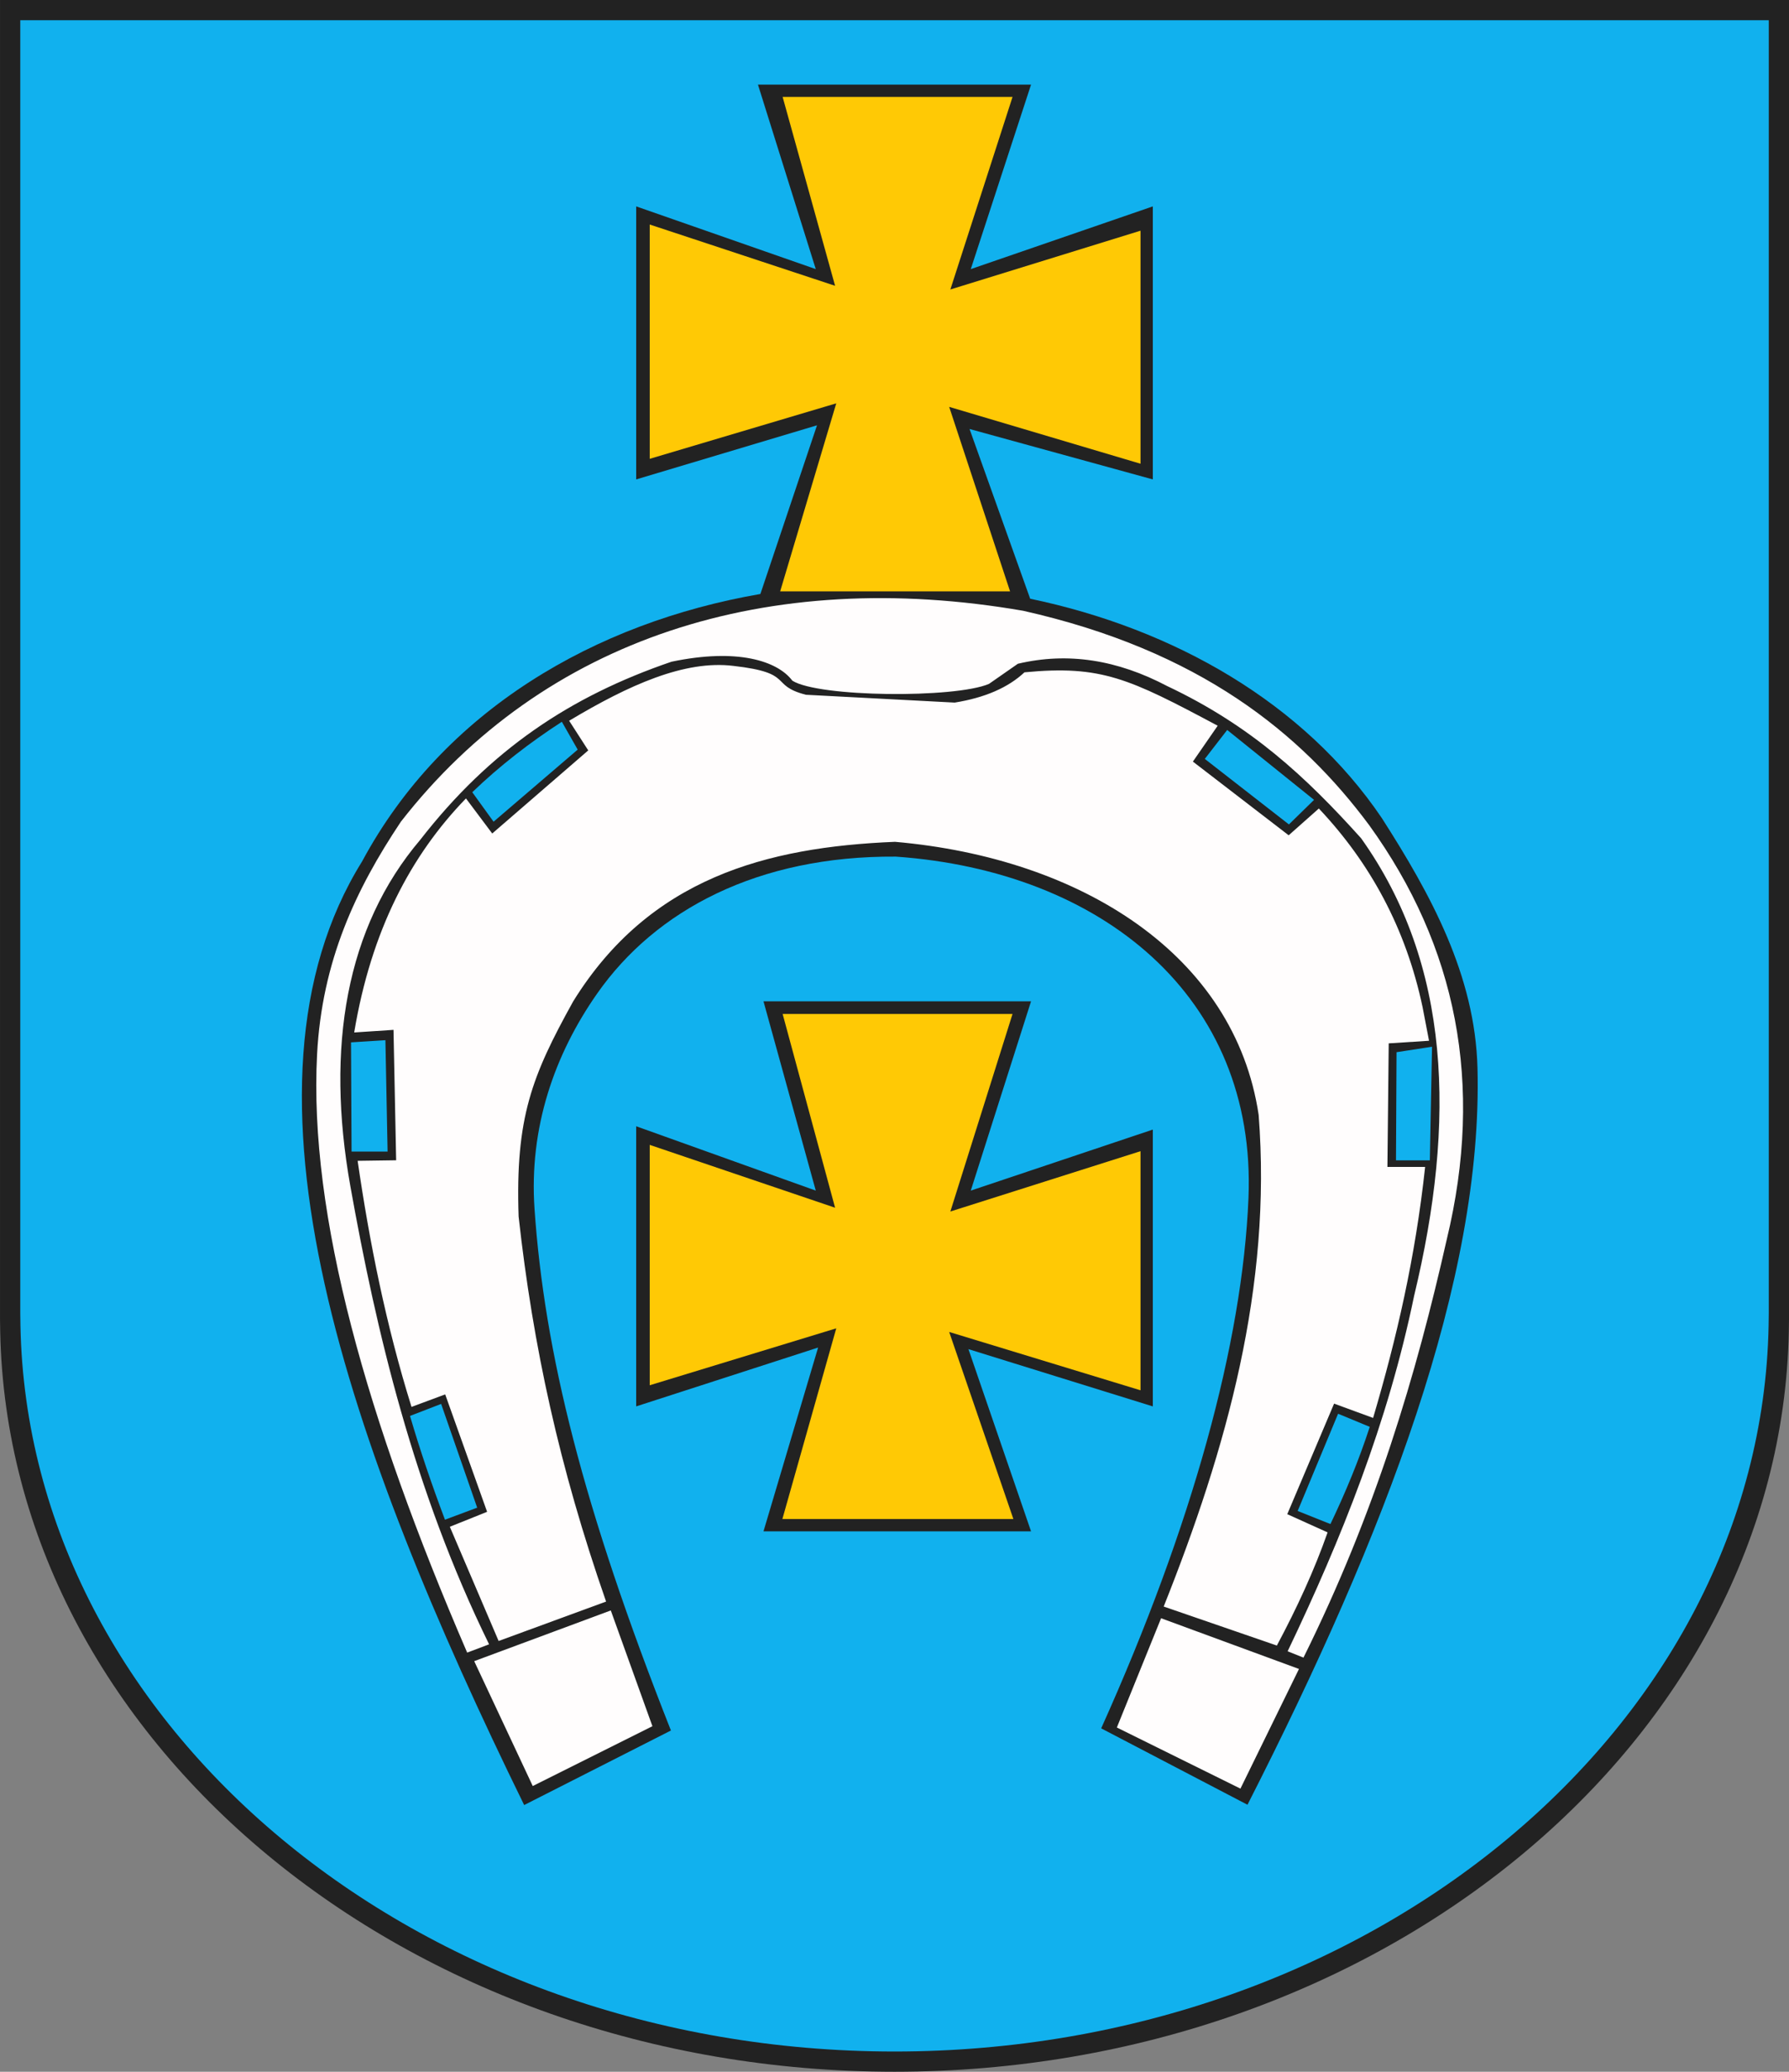 <?xml version="1.0" encoding="ISO-8859-1" standalone="yes"?>
<svg width="528.019" height="611.582">
  <rect width="100%" height="100%" fill="#808080" stroke="none"/>
  <defs> 
    <marker id="ArrowEnd" viewBox="0 0 10 10" refX="0" refY="5" 
     markerUnits="strokeWidth" 
     markerWidth="4" 
     markerHeight="3" 
     orient="auto"> 
        <path d="M 0 0 L 10 5 L 0 10 z" /> 
    </marker>
    <marker id="ArrowStart" viewBox="0 0 10 10" refX="10" refY="5" 
     markerUnits="strokeWidth" 
     markerWidth="4" 
     markerHeight="3" 
     orient="auto"> 
        <path d="M 10 0 L 0 5 L 10 10 z" /> 
    </marker> </defs>
<g>
<path style="stroke:none; fill-rule:evenodd; fill:#222222" d="M 0 0L 528.019 0L 528.019 389.356L 527.965 393.027C 525.621 513.742 407.965 611.582 264.012 611.582C 120.059 611.582 2.406 513.742 0.059 393.027L 0.004 389.356L 0.004 0"/>
<path style="stroke:none; fill-rule:evenodd; fill:#11b1ee" d="M 5.969 5.969L 522.051 5.969L 522.051 387.727L 522 391.324C 519.707 509.68 404.715 605.609 264.016 605.609C 123.32 605.609 8.324 509.68 6.031 391.324L 5.981 387.727L 5.981 5.969L 5.969 5.969zM 154.711 532.863C 102.992 427.219 65.312 321.121 106.859 254.317C 130.848 209.688 175.652 183.774 224.426 175.344L 241.137 125.551L 187.769 141.524L 187.769 60.926L 240.773 79.442L 223.711 24.985L 304.309 24.985L 286.523 79.442L 340.254 60.926L 340.254 141.524L 286.16 126.641L 304.051 176.742C 346.41 185.586 384.836 207.442 407.855 241.52C 422.262 264.012 435.363 287.856 436.078 315.277C 437.699 377.742 408.934 452.77 368.191 532.762L 325.012 510.211C 351.914 450.41 366.711 396.383 368.484 353.699C 370.957 294.172 325.059 257.133 264.394 252.875C 223.711 252.598 193.5 268.637 176.242 293.305C 163.648 311.305 156.109 332.891 157.762 356.856C 160.676 399.133 172.027 445.004 198.023 510.848L 154.715 532.852L 154.711 532.863zM 187.769 332.473L 240.773 351.469L 225.344 295.59L 304.309 295.59L 286.523 351.469L 340.254 333.453L 340.254 415.172L 285.832 398.27L 304.309 452.051L 225.344 452.051L 241.461 397.801L 187.766 415.168L 187.766 332.473L 187.769 332.473zM 103.598 307.707L 113.754 307.067L 114.398 339.953L 103.762 339.953L 103.602 307.711L 103.598 307.707zM 121.012 417.985C 123.992 428.192 127.484 438.403 131.328 448.617L 140.84 445.07L 130.199 414.438L 121.012 417.985zM 394.934 417.34L 404.281 421.207C 401.098 431 397.148 440.539 392.676 449.903L 383.004 446.035L 394.934 417.34zM 412.184 310.61L 412.023 342.531L 422.016 342.531L 422.66 309L 412.184 310.61zM 362.203 215.485L 387.836 236.121L 380.422 243.375L 355.594 224.031L 362.203 215.488L 362.203 215.485zM 139.391 233.867L 145.676 242.57L 170.504 221.289L 165.828 213.07C 156.402 219.18 147.527 226.035 139.391 233.867"/>
<path style="stroke:none; fill-rule:evenodd; fill:#ffc905" d="M 191.766 337.969L 246.476 356.524L 230.992 299.317L 298.848 299.317L 280.496 357.641L 336.621 339.832L 336.621 410.418L 280.148 393.195L 299.098 448.418L 230.918 448.418L 246.82 392.125L 191.766 408.93L 191.766 337.973L 191.766 337.969zM 191.766 66.281L 246.476 84.367L 230.992 28.613L 298.848 28.613L 280.496 85.457L 336.621 68.102L 336.621 136.895L 280.148 120.11L 298.117 174.567L 230.266 174.567L 246.82 119.067L 191.766 135.445L 191.766 66.289"/>
<path style="stroke:none; fill-rule:evenodd; fill:#fffdfd" d="M 376.863 485.77L 343.461 474.254C 362.055 427.606 375.434 379.867 371.488 329.117C 364.418 281.824 319.105 253.309 264.164 248.508C 226.258 250.047 191.711 259.211 169.176 295.61C 156.973 317.625 152.082 329.934 153.066 359.121C 157.32 397.395 165.031 432.981 178.887 472.789L 147.168 484.422L 132.766 450.707L 143.769 446.289L 131.398 411.629L 121.457 415.32C 113.902 391.11 109.016 366.508 105.555 342.676L 116.922 342.516L 116.141 304.016L 104.539 304.785C 109.551 274.688 121.254 252.488 137.527 235.699L 145.281 246.051L 173.621 221.52L 167.984 212.766C 185.516 202.266 202.051 194.777 216.504 196.578C 234.754 198.649 226.894 202.254 237.848 205.094L 281.777 207.406C 290.687 205.965 297.551 202.985 302.367 198.469C 325.09 196.301 333.223 200.274 359.398 214.235L 352.078 224.824L 380.352 246.578L 389.254 238.676C 404.414 254.731 414.937 274.031 419.859 297.254L 421.777 307.235L 409.875 308L 409.492 344.473L 420.625 344.473C 417.734 371.195 412.258 394.926 405.269 418.574L 393.754 414.352L 379.934 446.988L 391.836 452.363C 387.934 463.496 382.812 474.633 376.863 485.766L 376.863 485.77zM 342.691 477.707L 383.391 492.68L 366.113 528.004L 329.637 509.961L 342.691 477.711L 342.691 477.707zM 139.957 490.379L 180.273 475.406L 192.559 509.578L 157.238 527.238L 139.961 490.379L 139.957 490.379zM 118.262 242.656C 105.004 262.52 95.027 283.742 93.586 311.231C 91.102 358.606 108.277 419.297 137.887 487.852L 144.355 485.406C 122.047 439.883 110.976 392.563 103.414 350.207C 96.074 309.102 102.141 273.711 124.016 247.934C 144.699 221.328 168.277 205.57 198.18 195.344C 217.641 191.258 229.476 195.11 233.855 200.93C 241.551 205.856 281.887 206.176 291.891 201.887L 300.426 195.942C 315.164 192.453 329.746 194.758 344.488 202.527C 369.176 214.188 385.328 229.219 401.726 247.453C 428.219 284.633 429.789 331 417.375 382.52C 409.672 419.867 395.945 454.207 380.043 487.457L 384.719 489.328C 406.008 446.383 418.012 405.754 427.008 365.879C 438.098 319.926 429.891 279.328 404.125 243.61C 384 216.496 354.152 192.024 301.961 180.297C 226.687 167.289 160.508 188.34 118.254 242.649"/>
</g>
</svg>